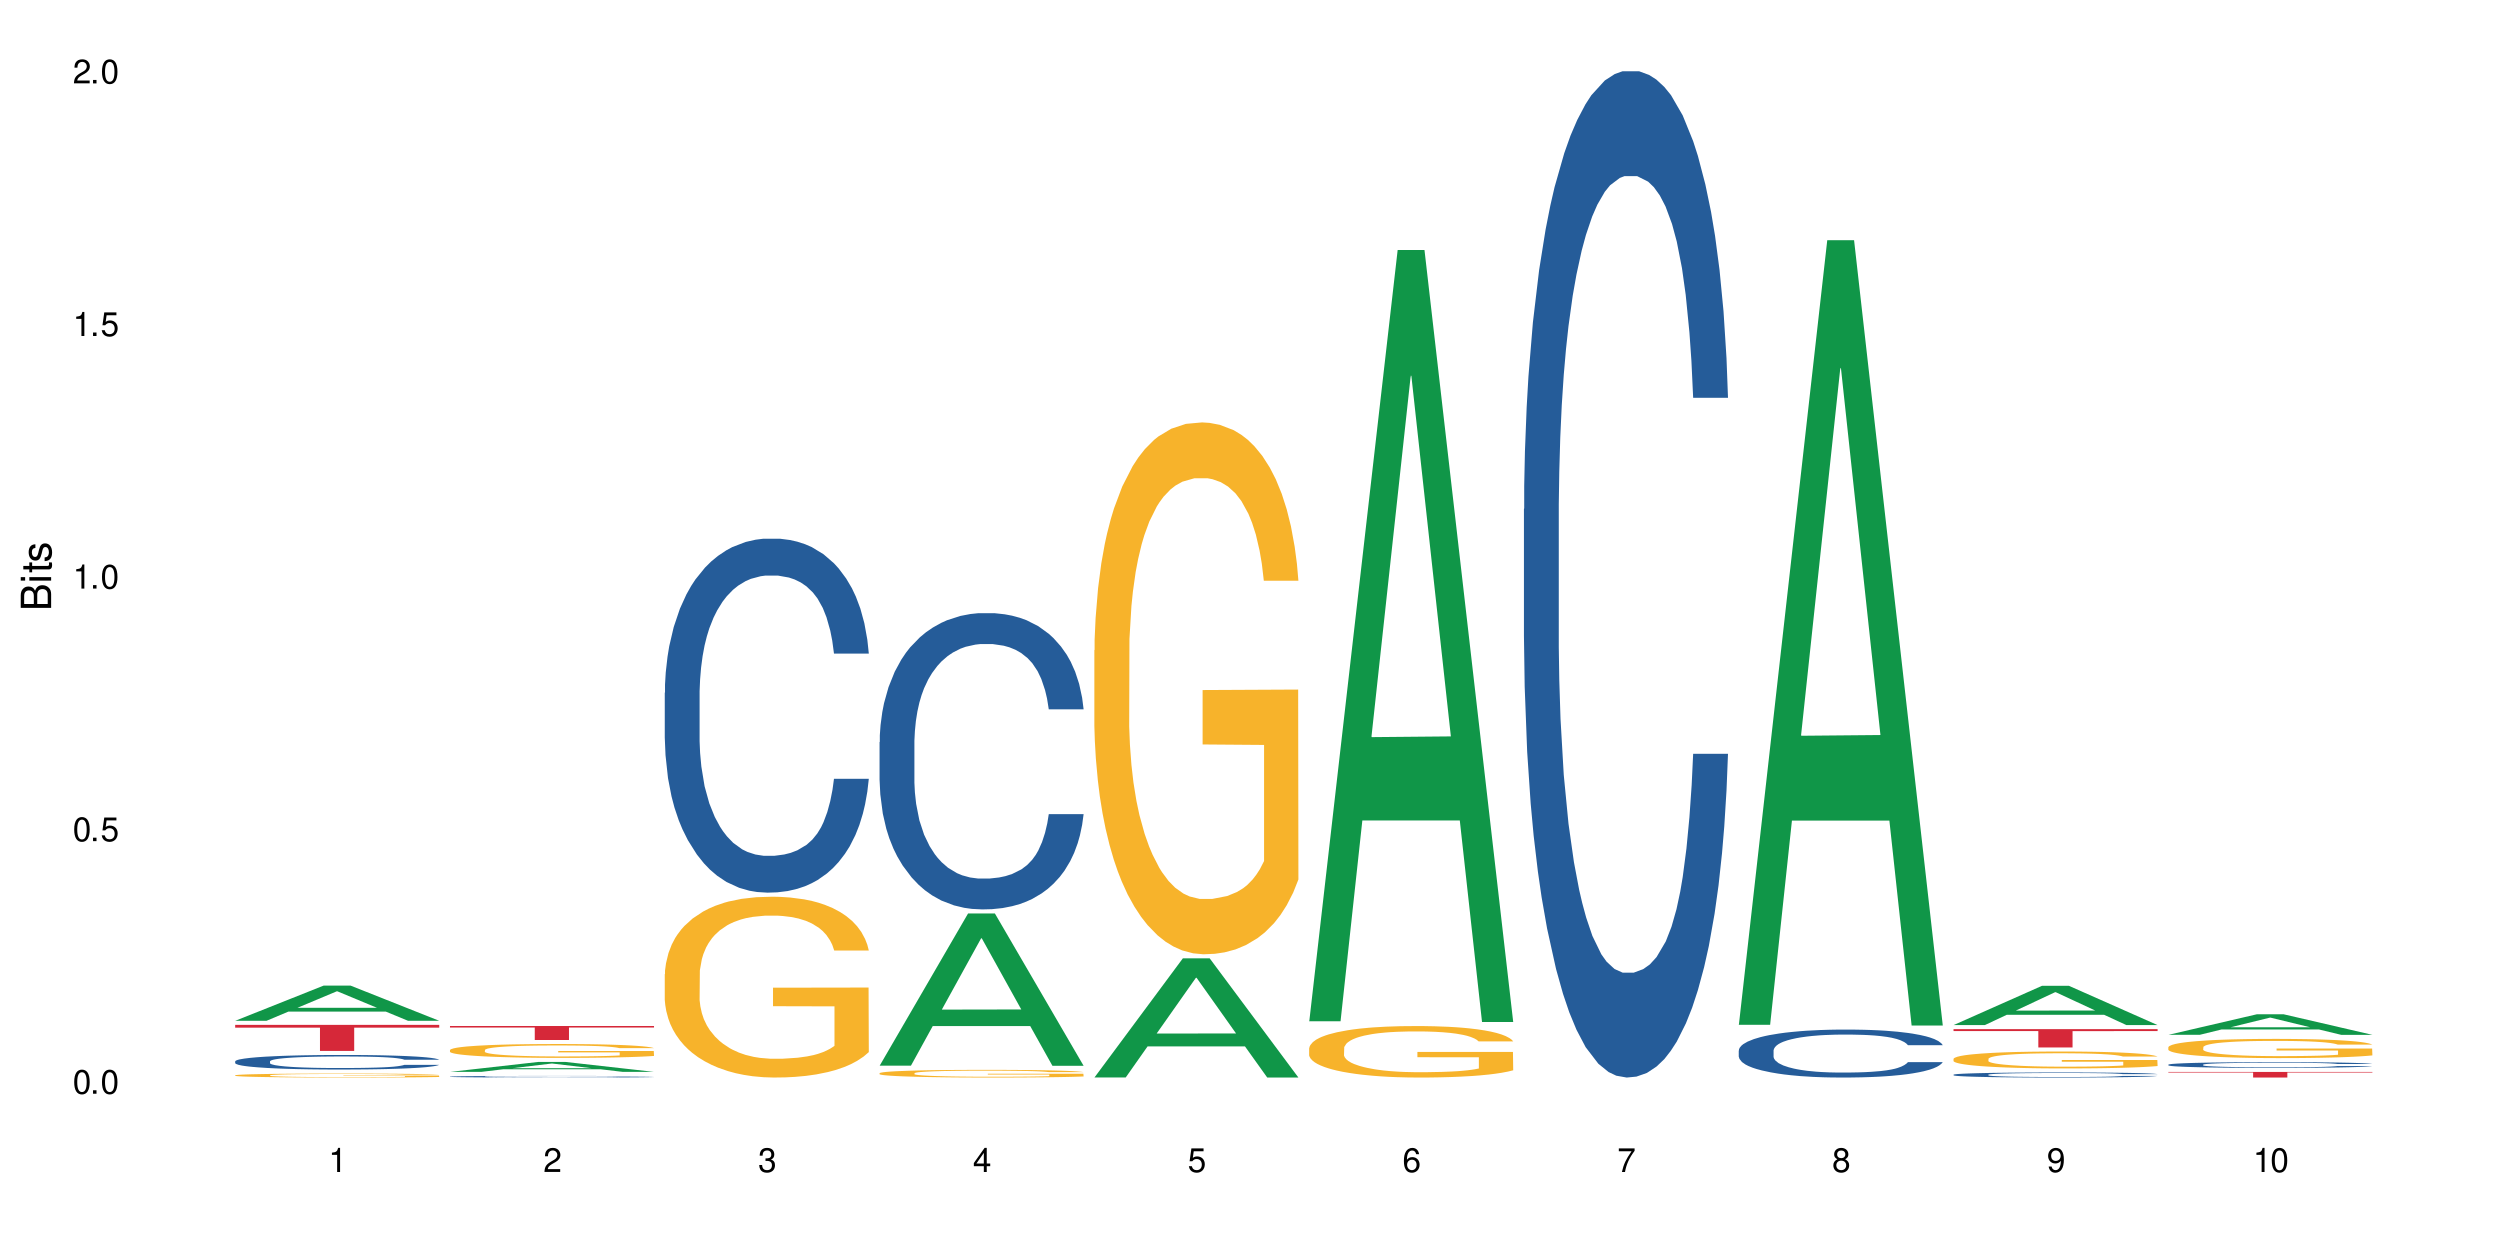 <?xml version="1.0" encoding="UTF-8"?>
<svg xmlns="http://www.w3.org/2000/svg" xmlns:xlink="http://www.w3.org/1999/xlink" width="720" height="360" viewBox="0 0 720 360">
<defs>
<g>
<g id="glyph-0-0">
</g>
<g id="glyph-0-1">
<path d="M 2.641 -6.938 C 2 -6.938 1.422 -6.656 1.078 -6.172 C 0.641 -5.562 0.406 -4.641 0.406 -3.359 C 0.406 -1.016 1.188 0.219 2.641 0.219 C 4.078 0.219 4.859 -1.016 4.859 -3.297 C 4.859 -4.641 4.656 -5.547 4.203 -6.172 C 3.844 -6.656 3.281 -6.938 2.641 -6.938 Z M 2.641 -6.188 C 3.547 -6.188 4 -5.25 4 -3.375 C 4 -1.406 3.562 -0.484 2.625 -0.484 C 1.734 -0.484 1.281 -1.438 1.281 -3.344 C 1.281 -5.25 1.734 -6.188 2.641 -6.188 Z M 2.641 -6.188 "/>
</g>
<g id="glyph-0-2">
<path d="M 1.828 -1 L 0.828 -1 L 0.828 0 L 1.828 0 Z M 1.828 -1 "/>
</g>
<g id="glyph-0-3">
<path d="M 4.562 -6.797 L 1.062 -6.797 L 0.547 -3.094 L 1.328 -3.094 C 1.719 -3.562 2.047 -3.734 2.578 -3.734 C 3.484 -3.734 4.062 -3.109 4.062 -2.094 C 4.062 -1.125 3.484 -0.531 2.578 -0.531 C 1.828 -0.531 1.375 -0.906 1.188 -1.672 L 0.328 -1.672 C 0.453 -1.109 0.547 -0.844 0.75 -0.594 C 1.125 -0.078 1.828 0.219 2.594 0.219 C 3.969 0.219 4.922 -0.781 4.922 -2.219 C 4.922 -3.562 4.031 -4.484 2.719 -4.484 C 2.25 -4.484 1.859 -4.359 1.469 -4.062 L 1.734 -5.969 L 4.562 -5.969 Z M 4.562 -6.797 "/>
</g>
<g id="glyph-0-4">
<path d="M 2.484 -4.938 L 2.484 0 L 3.328 0 L 3.328 -6.938 L 2.766 -6.938 C 2.469 -5.875 2.281 -5.734 0.984 -5.562 L 0.984 -4.938 Z M 2.484 -4.938 "/>
</g>
<g id="glyph-0-5">
<path d="M 4.859 -0.828 L 1.281 -0.828 C 1.359 -1.406 1.672 -1.781 2.5 -2.281 L 3.469 -2.828 C 4.406 -3.344 4.906 -4.062 4.906 -4.906 C 4.906 -5.484 4.672 -6.031 4.266 -6.406 C 3.859 -6.766 3.375 -6.938 2.719 -6.938 C 1.859 -6.938 1.219 -6.625 0.844 -6.031 C 0.609 -5.672 0.5 -5.234 0.484 -4.531 L 1.328 -4.531 C 1.359 -5.016 1.406 -5.281 1.531 -5.516 C 1.75 -5.938 2.188 -6.203 2.703 -6.203 C 3.469 -6.203 4.031 -5.641 4.031 -4.891 C 4.031 -4.344 3.719 -3.859 3.125 -3.516 L 2.234 -3 C 0.812 -2.172 0.406 -1.531 0.328 -0.016 L 4.859 -0.016 Z M 4.859 -0.828 "/>
</g>
<g id="glyph-0-6">
<path d="M 2.125 -3.188 L 2.578 -3.188 C 3.5 -3.188 3.984 -2.766 3.984 -1.922 C 3.984 -1.062 3.469 -0.531 2.594 -0.531 C 1.656 -0.531 1.203 -1 1.156 -2.016 L 0.312 -2.016 C 0.344 -1.453 0.438 -1.094 0.609 -0.781 C 0.953 -0.109 1.625 0.219 2.547 0.219 C 3.953 0.219 4.859 -0.625 4.859 -1.938 C 4.859 -2.828 4.516 -3.297 3.703 -3.594 C 4.344 -3.844 4.656 -4.328 4.656 -5.031 C 4.656 -6.219 3.875 -6.938 2.578 -6.938 C 1.203 -6.938 0.484 -6.172 0.453 -4.703 L 1.297 -4.703 C 1.312 -5.125 1.344 -5.359 1.453 -5.578 C 1.641 -5.969 2.062 -6.203 2.594 -6.203 C 3.344 -6.203 3.797 -5.75 3.797 -5 C 3.797 -4.516 3.609 -4.219 3.25 -4.047 C 3.016 -3.953 2.703 -3.922 2.125 -3.906 Z M 2.125 -3.188 "/>
</g>
<g id="glyph-0-7">
<path d="M 3.141 -1.672 L 3.141 0 L 3.984 0 L 3.984 -1.672 L 4.984 -1.672 L 4.984 -2.438 L 3.984 -2.438 L 3.984 -6.938 L 3.359 -6.938 L 0.266 -2.578 L 0.266 -1.672 Z M 3.141 -2.438 L 1 -2.438 L 3.141 -5.5 Z M 3.141 -2.438 "/>
</g>
<g id="glyph-0-8">
<path d="M 4.781 -5.125 C 4.609 -6.266 3.891 -6.938 2.844 -6.938 C 2.094 -6.938 1.422 -6.578 1.031 -5.953 C 0.594 -5.266 0.406 -4.422 0.406 -3.172 C 0.406 -2 0.578 -1.25 0.984 -0.641 C 1.359 -0.078 1.953 0.219 2.703 0.219 C 3.984 0.219 4.922 -0.75 4.922 -2.094 C 4.922 -3.375 4.062 -4.281 2.844 -4.281 C 2.172 -4.281 1.641 -4.031 1.281 -3.516 C 1.281 -5.234 1.828 -6.188 2.797 -6.188 C 3.391 -6.188 3.797 -5.797 3.938 -5.125 Z M 2.734 -3.531 C 3.547 -3.531 4.062 -2.953 4.062 -2.031 C 4.062 -1.156 3.484 -0.531 2.703 -0.531 C 1.922 -0.531 1.328 -1.188 1.328 -2.078 C 1.328 -2.938 1.906 -3.531 2.734 -3.531 Z M 2.734 -3.531 "/>
</g>
<g id="glyph-0-9">
<path d="M 4.984 -6.797 L 0.438 -6.797 L 0.438 -5.969 L 4.109 -5.969 C 2.5 -3.656 1.828 -2.234 1.328 0 L 2.219 0 C 2.594 -2.172 3.453 -4.047 4.984 -6.094 Z M 4.984 -6.797 "/>
</g>
<g id="glyph-0-10">
<path d="M 3.75 -3.656 C 4.469 -4.094 4.688 -4.438 4.688 -5.078 C 4.688 -6.172 3.844 -6.938 2.641 -6.938 C 1.438 -6.938 0.594 -6.172 0.594 -5.094 C 0.594 -4.438 0.812 -4.094 1.516 -3.656 C 0.734 -3.266 0.359 -2.703 0.359 -1.922 C 0.359 -0.656 1.281 0.219 2.641 0.219 C 3.984 0.219 4.922 -0.656 4.922 -1.922 C 4.922 -2.703 4.531 -3.266 3.75 -3.656 Z M 2.641 -6.188 C 3.359 -6.188 3.812 -5.75 3.812 -5.062 C 3.812 -4.406 3.344 -3.984 2.641 -3.984 C 1.922 -3.984 1.453 -4.406 1.453 -5.078 C 1.453 -5.75 1.922 -6.188 2.641 -6.188 Z M 2.641 -3.266 C 3.484 -3.266 4.062 -2.719 4.062 -1.906 C 4.062 -1.078 3.484 -0.531 2.625 -0.531 C 1.797 -0.531 1.219 -1.094 1.219 -1.906 C 1.219 -2.719 1.781 -3.266 2.641 -3.266 Z M 2.641 -3.266 "/>
</g>
<g id="glyph-0-11">
<path d="M 0.516 -1.578 C 0.672 -0.453 1.406 0.219 2.438 0.219 C 3.188 0.219 3.859 -0.141 4.266 -0.766 C 4.688 -1.453 4.891 -2.297 4.891 -3.547 C 4.891 -4.719 4.703 -5.453 4.312 -6.078 C 3.938 -6.641 3.344 -6.938 2.594 -6.938 C 1.297 -6.938 0.359 -5.969 0.359 -4.625 C 0.359 -3.344 1.234 -2.453 2.453 -2.453 C 3.094 -2.453 3.578 -2.672 4.016 -3.203 C 4 -1.484 3.469 -0.531 2.5 -0.531 C 1.906 -0.531 1.484 -0.906 1.359 -1.578 Z M 2.578 -6.203 C 3.375 -6.203 3.969 -5.531 3.969 -4.641 C 3.969 -3.797 3.391 -3.188 2.547 -3.188 C 1.734 -3.188 1.234 -3.766 1.234 -4.688 C 1.234 -5.562 1.797 -6.203 2.578 -6.203 Z M 2.578 -6.203 "/>
</g>
<g id="glyph-1-0">
</g>
<g id="glyph-1-1">
<path d="M 0 -0.953 L 0 -4.891 C 0 -5.719 -0.234 -6.344 -0.734 -6.797 C -1.188 -7.234 -1.812 -7.469 -2.5 -7.469 C -3.547 -7.469 -4.188 -7 -4.625 -5.875 C -4.984 -6.688 -5.625 -7.094 -6.531 -7.094 C -7.172 -7.094 -7.734 -6.859 -8.141 -6.391 C -8.562 -5.922 -8.75 -5.344 -8.75 -4.5 L -8.75 -0.953 Z M -4.984 -2.062 L -7.766 -2.062 L -7.766 -4.219 C -7.766 -4.844 -7.688 -5.203 -7.453 -5.5 C -7.219 -5.812 -6.859 -5.969 -6.375 -5.969 C -5.891 -5.969 -5.531 -5.812 -5.297 -5.5 C -5.062 -5.203 -4.984 -4.844 -4.984 -4.219 Z M -0.984 -2.062 L -4 -2.062 L -4 -4.781 C -4 -5.766 -3.438 -6.359 -2.484 -6.359 C -1.547 -6.359 -0.984 -5.766 -0.984 -4.781 Z M -0.984 -2.062 "/>
</g>
<g id="glyph-1-2">
<path d="M -6.281 -1.797 L -6.281 -0.797 L 0 -0.797 L 0 -1.797 Z M -8.75 -1.797 L -8.75 -0.797 L -7.484 -0.797 L -7.484 -1.797 Z M -8.75 -1.797 "/>
</g>
<g id="glyph-1-3">
<path d="M -6.281 -3.047 L -6.281 -2.016 L -8.016 -2.016 L -8.016 -1.016 L -6.281 -1.016 L -6.281 -0.172 L -5.469 -0.172 L -5.469 -1.016 L -0.719 -1.016 C -0.078 -1.016 0.281 -1.453 0.281 -2.234 C 0.281 -2.5 0.25 -2.719 0.188 -3.047 L -0.641 -3.047 C -0.609 -2.906 -0.594 -2.766 -0.594 -2.562 C -0.594 -2.141 -0.719 -2.016 -1.156 -2.016 L -5.469 -2.016 L -5.469 -3.047 Z M -6.281 -3.047 "/>
</g>
<g id="glyph-1-4">
<path d="M -4.531 -5.25 C -5.766 -5.25 -6.469 -4.422 -6.469 -2.969 C -6.469 -1.516 -5.719 -0.562 -4.547 -0.562 C -3.562 -0.562 -3.094 -1.062 -2.734 -2.562 L -2.516 -3.484 C -2.344 -4.188 -2.094 -4.469 -1.641 -4.469 C -1.047 -4.469 -0.641 -3.875 -0.641 -3 C -0.641 -2.453 -0.797 -2 -1.062 -1.75 C -1.25 -1.594 -1.422 -1.531 -1.875 -1.469 L -1.875 -0.406 C -0.422 -0.453 0.281 -1.266 0.281 -2.922 C 0.281 -4.5 -0.5 -5.516 -1.719 -5.516 C -2.656 -5.516 -3.172 -4.984 -3.469 -3.734 L -3.703 -2.766 C -3.891 -1.953 -4.156 -1.609 -4.594 -1.609 C -5.188 -1.609 -5.547 -2.125 -5.547 -2.938 C -5.547 -3.75 -5.203 -4.172 -4.531 -4.203 Z M -4.531 -5.25 "/>
</g>
</g>
</defs>
<rect x="-72" y="-36" width="864" height="432" fill="rgb(100%, 100%, 100%)" fill-opacity="1"/>
<path fill-rule="nonzero" fill="rgb(6.275%, 58.824%, 28.235%)" fill-opacity="1" d="M 67.73 293.984 L 67.793 293.973 L 93.223 283.848 L 100.945 283.848 L 126.5 293.992 L 117.52 293.992 L 111.117 291.344 L 83.051 291.344 L 76.773 293.984 L 67.73 293.984 L 85.75 290.25 L 108.543 290.238 L 97.176 285.504 L 97.051 285.496 L 96.926 285.523 L 85.688 290.238 L 85.75 290.25 Z M 67.73 293.984 "/>
<path fill-rule="nonzero" fill="rgb(14.51%, 36.078%, 60%)" fill-opacity="1" d="M 67.73 305.656 L 67.801 305.652 L 67.801 305.562 L 68.02 305.418 L 68.52 305.23 L 69.02 305.105 L 70.312 304.879 L 72.102 304.66 L 73.965 304.492 L 75.328 304.395 L 76.547 304.316 L 79.34 304.176 L 81.133 304.102 L 83.066 304.035 L 85.434 303.973 L 87.152 303.934 L 91.023 303.871 L 93.891 303.844 L 96.113 303.836 L 100.914 303.836 L 103.781 303.848 L 105.859 303.867 L 108.152 303.898 L 110.086 303.934 L 113.457 304.02 L 116.465 304.125 L 117.828 304.188 L 119.977 304.305 L 121.625 304.422 L 122.773 304.52 L 124.062 304.66 L 125.207 304.832 L 126.07 305.027 L 126.5 305.195 L 116.465 305.195 L 115.965 305.039 L 115.391 304.922 L 114.316 304.766 L 113.238 304.652 L 111.734 304.543 L 110.375 304.469 L 108.512 304.398 L 106.863 304.352 L 105.141 304.316 L 103.492 304.293 L 100.34 304.27 L 96.684 304.27 L 95.324 304.277 L 92.527 304.309 L 91.023 304.336 L 88.871 304.391 L 87.367 304.438 L 85.578 304.516 L 84.359 304.582 L 82.852 304.68 L 81.777 304.77 L 80.559 304.895 L 79.844 304.992 L 79.199 305.098 L 78.625 305.223 L 78.195 305.359 L 77.906 305.5 L 77.766 305.637 L 77.766 306.23 L 77.906 306.371 L 78.266 306.531 L 79.199 306.766 L 80.559 306.969 L 82.137 307.129 L 83.641 307.242 L 84.5 307.297 L 85.648 307.359 L 87.441 307.434 L 90.02 307.512 L 91.523 307.543 L 93.816 307.574 L 96.184 307.586 L 99.336 307.586 L 102.133 307.574 L 103.996 307.555 L 105.93 307.523 L 108.582 307.457 L 110.23 307.395 L 111.664 307.324 L 112.738 307.25 L 113.457 307.191 L 114.531 307.07 L 115.391 306.941 L 116.035 306.805 L 116.465 306.676 L 126.5 306.676 L 126.07 306.828 L 125.422 306.98 L 124.777 307.09 L 123.777 307.223 L 122.629 307.344 L 120.98 307.477 L 119.617 307.566 L 117.828 307.66 L 116.18 307.734 L 114.387 307.797 L 111.734 307.875 L 110.016 307.914 L 108.152 307.949 L 105.93 307.98 L 103.137 308.004 L 100.125 308.02 L 97.328 308.023 L 94.32 308.016 L 92.098 308 L 89.16 307.969 L 85.504 307.898 L 82.852 307.824 L 80.773 307.754 L 78.984 307.676 L 76.977 307.574 L 74.395 307.402 L 72.82 307.273 L 71.746 307.168 L 70.527 307.016 L 69.664 306.883 L 68.664 306.668 L 67.945 306.398 L 67.73 306.188 Z M 67.73 305.656 "/>
<path fill-rule="nonzero" fill="rgb(96.863%, 70.196%, 16.863%)" fill-opacity="1" d="M 67.73 309.68 L 67.801 309.676 L 67.801 309.656 L 68.09 309.609 L 68.805 309.543 L 69.738 309.492 L 70.742 309.449 L 71.387 309.426 L 72.461 309.395 L 73.395 309.375 L 75.758 309.328 L 78.77 309.281 L 80.418 309.262 L 82.281 309.246 L 84.93 309.227 L 86.148 309.219 L 89.875 309.203 L 94.105 309.191 L 98.762 309.188 L 100.914 309.191 L 103.852 309.195 L 107.863 309.207 L 110.16 309.215 L 111.949 309.227 L 113.812 309.238 L 116.105 309.262 L 118.258 309.285 L 119.977 309.312 L 121.695 309.344 L 123.129 309.375 L 124.348 309.41 L 125.422 309.457 L 126.07 309.492 L 126.5 309.527 L 116.535 309.527 L 115.965 309.492 L 115.32 309.465 L 114.242 309.43 L 113.168 309.406 L 112.094 309.387 L 110.086 309.359 L 108.367 309.34 L 106.215 309.328 L 104.137 309.316 L 101.773 309.312 L 100.34 309.309 L 96.543 309.309 L 93.102 309.316 L 91.094 309.324 L 89.66 309.332 L 87.656 309.348 L 86.438 309.359 L 85.719 309.371 L 83.57 309.402 L 82.137 309.43 L 81.348 309.449 L 80.344 309.48 L 79.629 309.512 L 78.84 309.551 L 78.41 309.582 L 77.836 309.656 L 77.766 309.844 L 77.98 309.883 L 78.41 309.926 L 78.984 309.961 L 79.844 310.004 L 80.703 310.031 L 82.207 310.074 L 83.496 310.102 L 84.5 310.117 L 86.438 310.145 L 87.227 310.156 L 89.09 310.176 L 91.023 310.188 L 93.387 310.203 L 95.18 310.207 L 98.047 310.215 L 101.703 310.215 L 106 310.207 L 108.727 310.199 L 110.59 310.191 L 111.809 310.184 L 113.312 310.172 L 114.387 310.16 L 115.391 310.148 L 116.609 310.133 L 116.609 309.883 L 98.906 309.883 L 98.906 309.766 L 126.426 309.762 L 126.5 310.172 L 124.992 310.199 L 123.129 310.227 L 121.34 310.246 L 119.477 310.266 L 116.824 310.285 L 114.672 310.297 L 111.375 310.312 L 108.367 310.32 L 105.215 310.328 L 102.418 310.332 L 96.184 310.332 L 93.031 310.324 L 90.52 310.316 L 85.934 310.293 L 83.066 310.27 L 81.203 310.254 L 79.27 310.23 L 77.336 310.203 L 75.613 310.176 L 74.469 310.152 L 73.32 310.129 L 72.102 310.098 L 70.957 310.062 L 70.098 310.031 L 69.309 309.992 L 68.734 309.957 L 68.16 309.91 L 67.875 309.875 L 67.73 309.84 Z M 67.73 309.68 "/>
<path fill-rule="nonzero" fill="rgb(83.922%, 15.686%, 22.353%)" fill-opacity="1" d="M 67.73 295.156 L 126.5 295.156 L 126.5 295.961 L 102.008 295.969 L 102.008 302.672 L 92.152 302.672 L 92.152 295.977 L 92.008 295.961 L 67.73 295.961 Z M 67.73 295.156 "/>
<path fill-rule="nonzero" fill="rgb(6.275%, 58.824%, 28.235%)" fill-opacity="1" d="M 129.594 308.699 L 129.656 308.699 L 155.082 305.832 L 162.805 305.832 L 188.359 308.703 L 179.383 308.703 L 172.977 307.953 L 144.91 307.953 L 138.633 308.699 L 129.594 308.699 L 147.613 307.645 L 170.402 307.641 L 159.039 306.301 L 158.914 306.301 L 158.789 306.309 L 147.547 307.641 L 147.613 307.645 Z M 129.594 308.699 "/>
<path fill-rule="nonzero" fill="rgb(14.51%, 36.078%, 60%)" fill-opacity="1" d="M 129.594 310.07 L 129.664 310.07 L 129.664 310.059 L 129.879 310.043 L 130.379 310.023 L 130.883 310.008 L 132.172 309.984 L 133.965 309.957 L 135.828 309.941 L 137.188 309.93 L 138.406 309.922 L 141.203 309.906 L 142.992 309.898 L 144.93 309.891 L 147.293 309.883 L 149.016 309.879 L 152.883 309.871 L 155.75 309.867 L 165.641 309.867 L 167.719 309.871 L 170.012 309.875 L 171.949 309.879 L 175.316 309.887 L 178.324 309.898 L 179.688 309.906 L 181.836 309.918 L 183.484 309.934 L 184.633 309.941 L 185.922 309.957 L 187.07 309.977 L 187.93 310 L 188.359 310.02 L 178.324 310.02 L 177.824 310 L 177.25 309.988 L 176.176 309.969 L 175.102 309.957 L 173.598 309.945 L 172.234 309.938 L 170.371 309.93 L 168.723 309.926 L 167.004 309.922 L 165.355 309.918 L 162.199 309.914 L 158.547 309.914 L 157.184 309.918 L 154.391 309.918 L 152.883 309.922 L 150.734 309.93 L 149.23 309.934 L 147.438 309.941 L 146.219 309.949 L 144.715 309.961 L 143.641 309.969 L 142.422 309.984 L 141.703 309.996 L 141.059 310.008 L 140.484 310.02 L 140.055 310.035 L 139.77 310.051 L 139.625 310.066 L 139.625 310.133 L 139.77 310.148 L 140.129 310.168 L 141.059 310.191 L 142.422 310.215 L 143.996 310.234 L 145.504 310.246 L 146.363 310.25 L 147.508 310.258 L 149.301 310.266 L 151.879 310.277 L 153.387 310.277 L 155.68 310.281 L 158.043 310.285 L 161.199 310.285 L 163.992 310.281 L 165.855 310.281 L 167.789 310.277 L 170.441 310.27 L 172.09 310.262 L 173.523 310.254 L 174.598 310.246 L 175.316 310.238 L 176.391 310.227 L 177.25 310.211 L 177.895 310.195 L 178.324 310.184 L 188.359 310.184 L 187.93 310.199 L 186.641 310.23 L 185.637 310.242 L 184.488 310.258 L 182.84 310.273 L 181.48 310.281 L 179.688 310.293 L 178.039 310.301 L 176.246 310.309 L 173.598 310.316 L 171.875 310.32 L 170.012 310.324 L 167.789 310.328 L 164.996 310.332 L 156.18 310.332 L 153.957 310.328 L 151.02 310.324 L 147.367 310.32 L 144.715 310.309 L 142.637 310.301 L 140.844 310.293 L 138.836 310.281 L 136.258 310.262 L 134.68 310.25 L 133.605 310.238 L 132.387 310.219 L 131.527 310.207 L 130.523 310.184 L 129.809 310.152 L 129.594 310.129 Z M 129.594 310.07 "/>
<path fill-rule="nonzero" fill="rgb(96.863%, 70.196%, 16.863%)" fill-opacity="1" d="M 129.594 302.387 L 129.664 302.383 L 129.664 302.312 L 129.949 302.148 L 130.668 301.922 L 131.598 301.734 L 132.602 301.59 L 133.246 301.512 L 134.32 301.402 L 135.254 301.324 L 137.617 301.16 L 140.629 301.004 L 142.277 300.941 L 144.141 300.879 L 146.793 300.809 L 148.012 300.785 L 151.738 300.727 L 155.965 300.688 L 160.625 300.676 L 162.773 300.68 L 165.711 300.695 L 169.727 300.734 L 172.02 300.773 L 173.812 300.809 L 175.676 300.855 L 177.969 300.93 L 180.117 301.016 L 181.836 301.105 L 183.559 301.215 L 184.992 301.332 L 186.211 301.457 L 187.285 301.609 L 187.93 301.738 L 188.359 301.867 L 178.398 301.867 L 177.824 301.738 L 177.18 301.641 L 176.105 301.52 L 175.031 301.434 L 173.953 301.363 L 171.949 301.27 L 170.227 301.211 L 168.078 301.16 L 166 301.125 L 163.633 301.105 L 162.199 301.098 L 158.402 301.098 L 154.961 301.121 L 152.957 301.152 L 151.523 301.18 L 149.516 301.234 L 148.297 301.277 L 147.582 301.309 L 145.43 301.422 L 143.996 301.523 L 143.207 301.594 L 142.207 301.703 L 141.488 301.801 L 140.699 301.945 L 140.27 302.055 L 139.695 302.305 L 139.625 302.961 L 139.84 303.098 L 140.27 303.246 L 140.844 303.379 L 141.703 303.516 L 142.562 303.625 L 144.07 303.766 L 145.359 303.859 L 146.363 303.922 L 148.297 304.02 L 149.086 304.055 L 150.949 304.117 L 152.883 304.168 L 155.25 304.215 L 157.039 304.234 L 159.906 304.254 L 163.562 304.254 L 167.863 304.23 L 170.586 304.203 L 172.449 304.172 L 173.668 304.148 L 175.172 304.109 L 176.246 304.07 L 177.25 304.031 L 178.469 303.969 L 178.469 303.098 L 160.766 303.094 L 160.766 302.688 L 188.289 302.684 L 188.359 304.109 L 186.855 304.207 L 184.992 304.301 L 183.199 304.375 L 181.336 304.438 L 178.684 304.504 L 176.535 304.551 L 173.238 304.602 L 170.227 304.633 L 167.074 304.656 L 164.277 304.664 L 160.984 304.668 L 158.043 304.66 L 154.891 304.641 L 152.383 304.609 L 150.09 304.574 L 147.797 304.527 L 144.93 304.449 L 143.066 304.387 L 141.129 304.312 L 139.195 304.223 L 137.477 304.121 L 136.328 304.047 L 135.184 303.957 L 133.965 303.848 L 132.816 303.727 L 131.957 303.613 L 131.168 303.484 L 130.594 303.363 L 130.023 303.199 L 129.734 303.07 L 129.594 302.957 Z M 129.594 302.387 "/>
<path fill-rule="nonzero" fill="rgb(83.922%, 15.686%, 22.353%)" fill-opacity="1" d="M 129.594 295.496 L 188.359 295.496 L 188.359 295.926 L 163.867 295.93 L 163.867 299.516 L 154.012 299.516 L 154.012 295.934 L 153.871 295.926 L 129.594 295.926 Z M 129.594 295.496 "/>
<path fill-rule="nonzero" fill="rgb(14.51%, 36.078%, 60%)" fill-opacity="1" d="M 191.453 199.504 L 191.523 199.41 L 191.523 197.176 L 191.738 193.633 L 192.242 189.16 L 192.742 186.086 L 194.031 180.59 L 195.824 175.277 L 197.688 171.18 L 199.051 168.758 L 200.27 166.891 L 203.062 163.445 L 204.855 161.676 L 206.789 160.09 L 209.156 158.508 L 210.875 157.574 L 214.746 156.086 L 217.613 155.434 L 219.832 155.152 L 224.637 155.152 L 227.5 155.523 L 229.582 155.992 L 231.875 156.734 L 233.809 157.574 L 237.176 159.625 L 240.188 162.234 L 241.547 163.723 L 243.699 166.613 L 245.348 169.41 L 246.492 171.832 L 247.785 175.277 L 248.93 179.473 L 249.789 184.223 L 250.219 188.23 L 240.188 188.23 L 239.684 184.504 L 239.113 181.613 L 238.035 177.793 L 236.961 175.094 L 235.457 172.391 L 234.094 170.621 L 232.23 168.848 L 230.582 167.73 L 228.863 166.891 L 227.215 166.332 L 224.062 165.773 L 220.406 165.773 L 219.043 165.961 L 216.25 166.707 L 214.746 167.359 L 212.594 168.664 L 211.09 169.875 L 209.297 171.738 L 208.078 173.32 L 206.574 175.746 L 205.5 177.887 L 204.281 180.961 L 203.566 183.293 L 202.918 185.898 L 202.348 188.977 L 201.918 192.234 L 201.629 195.684 L 201.484 199.039 L 201.484 213.48 L 201.629 216.836 L 201.988 220.75 L 202.918 226.434 L 204.281 231.371 L 205.859 235.285 L 207.363 238.078 L 208.223 239.383 L 209.371 240.875 L 211.16 242.738 L 213.742 244.602 L 215.246 245.348 L 217.539 246.094 L 219.906 246.465 L 223.059 246.465 L 225.852 246.094 L 227.715 245.625 L 229.652 244.879 L 232.305 243.297 L 233.953 241.805 L 235.387 240.035 L 236.461 238.266 L 237.176 236.773 L 238.254 233.887 L 239.113 230.719 L 239.758 227.457 L 240.188 224.289 L 250.219 224.289 L 249.789 228.016 L 249.145 231.648 L 248.5 234.352 L 247.496 237.613 L 246.352 240.5 L 244.703 243.762 L 243.34 245.906 L 241.547 248.234 L 239.898 250.004 L 238.109 251.59 L 235.457 253.453 L 233.738 254.383 L 231.875 255.223 L 229.652 255.969 L 226.855 256.621 L 223.848 256.992 L 221.051 257.086 L 218.043 256.898 L 215.82 256.527 L 212.883 255.688 L 209.227 254.012 L 206.574 252.242 L 204.496 250.473 L 202.703 248.609 L 200.699 246.094 L 198.117 241.992 L 196.543 238.824 L 195.465 236.215 L 194.246 232.582 L 193.387 229.32 L 192.383 224.102 L 191.668 217.488 L 191.453 212.363 Z M 191.453 199.504 "/>
<path fill-rule="nonzero" fill="rgb(96.863%, 70.196%, 16.863%)" fill-opacity="1" d="M 191.453 280.559 L 191.523 280.512 L 191.523 279.559 L 191.812 277.418 L 192.527 274.469 L 193.461 272.043 L 194.461 270.141 L 195.109 269.145 L 196.184 267.715 L 197.113 266.668 L 199.48 264.527 L 202.488 262.531 L 204.137 261.676 L 206 260.867 L 208.652 259.965 L 209.871 259.629 L 213.598 258.867 L 217.828 258.395 L 222.484 258.25 L 224.637 258.297 L 227.574 258.488 L 231.586 259.012 L 233.879 259.488 L 235.672 259.965 L 237.535 260.582 L 239.828 261.531 L 241.98 262.676 L 243.699 263.816 L 245.418 265.242 L 246.852 266.766 L 248.07 268.43 L 249.145 270.426 L 249.789 272.09 L 250.219 273.758 L 240.258 273.758 L 239.684 272.09 L 239.039 270.809 L 237.965 269.238 L 236.891 268.098 L 235.816 267.191 L 233.809 265.957 L 232.09 265.195 L 229.938 264.527 L 227.859 264.102 L 225.496 263.816 L 224.062 263.719 L 220.262 263.719 L 216.824 264.055 L 214.816 264.434 L 213.383 264.812 L 211.375 265.527 L 210.156 266.098 L 209.441 266.48 L 207.293 267.953 L 205.859 269.285 L 205.07 270.188 L 204.066 271.617 L 203.348 272.898 L 202.562 274.801 L 202.133 276.23 L 201.559 279.465 L 201.484 288.023 L 201.703 289.832 L 202.133 291.781 L 202.703 293.496 L 203.566 295.301 L 204.426 296.684 L 205.93 298.535 L 207.219 299.773 L 208.223 300.582 L 210.156 301.867 L 210.945 302.293 L 212.809 303.148 L 214.746 303.816 L 217.109 304.387 L 218.902 304.672 L 221.77 304.91 L 225.422 304.91 L 229.723 304.625 L 232.445 304.246 L 234.309 303.863 L 235.527 303.531 L 237.035 303.008 L 238.109 302.531 L 239.113 302.008 L 240.332 301.199 L 240.332 289.832 L 222.629 289.785 L 222.629 284.457 L 250.148 284.41 L 250.219 303.008 L 248.715 304.293 L 246.852 305.527 L 245.059 306.48 L 243.195 307.289 L 240.547 308.191 L 238.395 308.762 L 235.098 309.43 L 232.09 309.855 L 228.934 310.141 L 226.141 310.285 L 222.844 310.332 L 219.906 310.238 L 216.75 309.953 L 214.242 309.57 L 211.949 309.098 L 209.656 308.477 L 206.789 307.48 L 204.926 306.672 L 202.992 305.672 L 201.055 304.48 L 199.336 303.199 L 198.191 302.199 L 197.043 301.059 L 195.824 299.629 L 194.68 298.012 L 193.816 296.539 L 193.031 294.875 L 192.457 293.305 L 191.883 291.164 L 191.598 289.453 L 191.453 287.977 Z M 191.453 280.559 "/>
<path fill-rule="nonzero" fill="rgb(6.275%, 58.824%, 28.235%)" fill-opacity="1" d="M 253.312 306.914 L 253.375 306.871 L 278.805 263.078 L 286.527 263.078 L 312.082 306.953 L 303.102 306.953 L 296.699 295.5 L 268.633 295.5 L 262.355 306.914 L 253.312 306.914 L 271.332 290.766 L 294.125 290.723 L 282.762 270.25 L 282.633 270.207 L 282.508 270.332 L 271.27 290.723 L 271.332 290.766 Z M 253.312 306.914 "/>
<path fill-rule="nonzero" fill="rgb(14.51%, 36.078%, 60%)" fill-opacity="1" d="M 253.312 213.723 L 253.387 213.645 L 253.387 211.773 L 253.602 208.812 L 254.102 205.07 L 254.605 202.496 L 255.895 197.895 L 257.684 193.449 L 259.547 190.02 L 260.91 187.992 L 262.129 186.43 L 264.922 183.547 L 266.715 182.062 L 268.652 180.738 L 271.016 179.414 L 272.734 178.633 L 276.605 177.387 L 279.473 176.84 L 281.695 176.605 L 286.496 176.605 L 289.363 176.918 L 291.441 177.309 L 293.734 177.93 L 295.668 178.633 L 299.039 180.348 L 302.047 182.531 L 303.41 183.781 L 305.559 186.199 L 307.207 188.535 L 308.355 190.562 L 309.645 193.449 L 310.793 196.957 L 311.652 200.938 L 312.082 204.289 L 302.047 204.289 L 301.547 201.168 L 300.973 198.754 L 299.898 195.555 L 298.824 193.293 L 297.316 191.031 L 295.957 189.551 L 294.094 188.07 L 292.445 187.133 L 290.723 186.43 L 289.074 185.965 L 285.922 185.496 L 282.266 185.496 L 280.906 185.652 L 278.109 186.273 L 276.605 186.82 L 274.457 187.914 L 272.949 188.926 L 271.16 190.484 L 269.941 191.812 L 268.434 193.84 L 267.359 195.633 L 266.141 198.207 L 265.426 200.156 L 264.781 202.34 L 264.207 204.914 L 263.777 207.641 L 263.492 210.527 L 263.348 213.336 L 263.348 225.422 L 263.492 228.23 L 263.848 231.504 L 264.781 236.262 L 266.141 240.395 L 267.719 243.668 L 269.223 246.008 L 270.082 247.102 L 271.23 248.348 L 273.023 249.906 L 275.602 251.465 L 277.105 252.09 L 279.402 252.715 L 281.766 253.027 L 284.918 253.027 L 287.715 252.715 L 289.578 252.324 L 291.512 251.699 L 294.164 250.375 L 295.812 249.129 L 297.246 247.645 L 298.32 246.164 L 299.039 244.918 L 300.113 242.5 L 300.973 239.848 L 301.617 237.117 L 302.047 234.469 L 312.082 234.469 L 311.652 237.586 L 311.008 240.629 L 310.363 242.891 L 309.359 245.617 L 308.211 248.035 L 306.562 250.766 L 305.203 252.559 L 303.41 254.508 L 301.762 255.988 L 299.969 257.316 L 297.316 258.875 L 295.598 259.656 L 293.734 260.355 L 291.512 260.98 L 288.719 261.527 L 285.707 261.84 L 282.914 261.914 L 279.902 261.762 L 277.68 261.449 L 274.742 260.746 L 271.086 259.344 L 268.434 257.859 L 266.355 256.379 L 264.566 254.82 L 262.559 252.715 L 259.98 249.285 L 258.402 246.633 L 257.328 244.449 L 256.109 241.406 L 255.25 238.68 L 254.246 234.312 L 253.527 228.773 L 253.312 224.484 Z M 253.312 213.723 "/>
<path fill-rule="nonzero" fill="rgb(96.863%, 70.196%, 16.863%)" fill-opacity="1" d="M 253.312 309.066 L 253.387 309.066 L 253.387 309.023 L 253.672 308.934 L 254.387 308.809 L 255.32 308.703 L 256.324 308.625 L 256.969 308.582 L 258.043 308.52 L 258.977 308.477 L 261.34 308.387 L 264.352 308.301 L 266 308.266 L 267.863 308.23 L 270.516 308.191 L 271.73 308.176 L 275.461 308.145 L 279.688 308.125 L 284.348 308.117 L 286.496 308.121 L 289.434 308.129 L 293.449 308.152 L 295.742 308.172 L 297.531 308.191 L 299.395 308.219 L 301.691 308.258 L 303.84 308.305 L 305.559 308.355 L 307.281 308.414 L 308.715 308.48 L 309.93 308.551 L 311.008 308.637 L 311.652 308.707 L 312.082 308.777 L 302.121 308.777 L 301.547 308.707 L 300.902 308.652 L 299.824 308.586 L 298.75 308.535 L 297.676 308.5 L 295.668 308.445 L 293.949 308.414 L 291.801 308.387 L 289.723 308.367 L 287.355 308.355 L 285.922 308.352 L 282.125 308.352 L 278.684 308.363 L 276.676 308.383 L 275.242 308.398 L 273.238 308.43 L 272.02 308.453 L 271.301 308.469 L 269.152 308.531 L 267.719 308.586 L 266.93 308.625 L 265.926 308.688 L 265.211 308.742 L 264.422 308.82 L 263.992 308.883 L 263.418 309.02 L 263.348 309.383 L 263.562 309.461 L 263.992 309.543 L 264.566 309.617 L 265.426 309.695 L 266.285 309.754 L 267.789 309.832 L 269.082 309.883 L 270.082 309.918 L 272.02 309.973 L 272.809 309.992 L 274.672 310.027 L 276.605 310.055 L 278.973 310.078 L 280.762 310.094 L 283.629 310.102 L 287.285 310.102 L 291.586 310.09 L 294.309 310.074 L 296.172 310.059 L 297.391 310.043 L 298.895 310.02 L 299.969 310 L 300.973 309.98 L 302.191 309.945 L 302.191 309.461 L 284.488 309.457 L 284.488 309.234 L 312.008 309.23 L 312.082 310.02 L 310.578 310.074 L 308.715 310.129 L 306.922 310.168 L 305.059 310.203 L 302.406 310.242 L 300.258 310.266 L 296.961 310.293 L 293.949 310.312 L 290.797 310.324 L 288 310.332 L 284.703 310.332 L 281.766 310.328 L 278.613 310.316 L 276.105 310.301 L 273.812 310.281 L 271.516 310.254 L 268.652 310.211 L 266.789 310.176 L 264.852 310.133 L 262.918 310.082 L 261.195 310.027 L 260.051 309.988 L 258.902 309.938 L 257.684 309.879 L 256.539 309.809 L 255.68 309.746 L 254.891 309.676 L 254.316 309.609 L 253.742 309.52 L 253.457 309.445 L 253.312 309.383 Z M 253.312 309.066 "/>
<path fill-rule="nonzero" fill="rgb(6.275%, 58.824%, 28.235%)" fill-opacity="1" d="M 315.176 310.301 L 315.238 310.27 L 340.664 276 L 348.387 276 L 373.941 310.332 L 364.965 310.332 L 358.559 301.371 L 330.496 301.371 L 324.215 310.301 L 315.176 310.301 L 333.195 297.664 L 355.984 297.633 L 344.621 281.609 L 344.496 281.578 L 344.371 281.672 L 333.133 297.633 L 333.195 297.664 Z M 315.176 310.301 "/>
<path fill-rule="nonzero" fill="rgb(96.863%, 70.196%, 16.863%)" fill-opacity="1" d="M 315.176 187.262 L 315.246 187.125 L 315.246 184.324 L 315.531 178.031 L 316.25 169.355 L 317.18 162.223 L 318.184 156.629 L 318.828 153.688 L 319.906 149.492 L 320.836 146.414 L 323.203 140.121 L 326.211 134.246 L 327.859 131.727 L 329.723 129.348 L 332.375 126.691 L 333.594 125.711 L 337.32 123.473 L 341.547 122.074 L 346.207 121.652 L 348.355 121.793 L 351.297 122.352 L 355.309 123.891 L 357.602 125.293 L 359.395 126.691 L 361.258 128.508 L 363.551 131.305 L 365.699 134.664 L 367.422 138.02 L 369.141 142.219 L 370.574 146.695 L 371.793 151.59 L 372.867 157.465 L 373.512 162.363 L 373.941 167.258 L 363.98 167.258 L 363.406 162.363 L 362.762 158.586 L 361.688 153.969 L 360.613 150.613 L 359.535 147.953 L 357.531 144.316 L 355.809 142.078 L 353.66 140.121 L 351.582 138.859 L 349.215 138.02 L 347.785 137.742 L 343.984 137.742 L 340.547 138.723 L 338.539 139.84 L 337.105 140.961 L 335.098 143.059 L 333.879 144.734 L 333.164 145.855 L 331.012 150.191 L 329.578 154.109 L 328.793 156.766 L 327.789 160.965 L 327.07 164.742 L 326.281 170.336 L 325.852 174.531 L 325.281 184.047 L 325.207 209.227 L 325.422 214.543 L 325.852 220.277 L 326.426 225.312 L 327.285 230.629 L 328.145 234.688 L 329.652 240.145 L 330.941 243.781 L 331.945 246.156 L 333.879 249.934 L 334.668 251.195 L 336.531 253.711 L 338.465 255.672 L 340.832 257.348 L 342.625 258.188 L 345.488 258.887 L 349.145 258.887 L 353.445 258.051 L 356.168 256.93 L 358.031 255.812 L 359.25 254.832 L 360.754 253.293 L 361.832 251.895 L 362.832 250.355 L 364.051 247.977 L 364.051 214.543 L 346.352 214.402 L 346.352 198.734 L 373.871 198.594 L 373.941 253.293 L 372.438 257.07 L 370.574 260.707 L 368.781 263.504 L 366.918 265.883 L 364.266 268.539 L 362.117 270.219 L 358.82 272.18 L 355.809 273.438 L 352.656 274.277 L 349.863 274.695 L 346.566 274.836 L 343.625 274.555 L 340.473 273.719 L 337.965 272.598 L 335.672 271.199 L 333.379 269.379 L 330.512 266.441 L 328.648 264.062 L 326.715 261.125 L 324.777 257.629 L 323.059 253.852 L 321.91 250.914 L 320.766 247.559 L 319.547 243.359 L 318.398 238.605 L 317.539 234.266 L 316.75 229.371 L 316.18 224.754 L 315.605 218.461 L 315.316 213.422 L 315.176 209.086 Z M 315.176 187.262 "/>
<path fill-rule="nonzero" fill="rgb(6.275%, 58.824%, 28.235%)" fill-opacity="1" d="M 377.035 294.129 L 377.098 293.922 L 402.527 71.996 L 410.25 71.996 L 435.805 294.34 L 426.824 294.34 L 420.422 236.301 L 392.355 236.301 L 386.078 294.129 L 377.035 294.129 L 395.055 212.293 L 417.848 212.082 L 406.48 108.324 L 406.355 108.113 L 406.23 108.738 L 394.992 212.082 L 395.055 212.293 Z M 377.035 294.129 "/>
<path fill-rule="nonzero" fill="rgb(96.863%, 70.196%, 16.863%)" fill-opacity="1" d="M 377.035 301.855 L 377.105 301.84 L 377.105 301.57 L 377.395 300.961 L 378.109 300.121 L 379.043 299.43 L 380.047 298.891 L 380.691 298.605 L 381.766 298.199 L 382.695 297.898 L 385.062 297.289 L 388.07 296.723 L 389.719 296.477 L 391.582 296.246 L 394.234 295.992 L 395.453 295.895 L 399.18 295.68 L 403.41 295.543 L 408.066 295.504 L 410.219 295.516 L 413.156 295.57 L 417.168 295.719 L 419.461 295.855 L 421.254 295.992 L 423.117 296.168 L 425.41 296.438 L 427.562 296.762 L 429.281 297.086 L 431 297.492 L 432.434 297.926 L 433.652 298.402 L 434.727 298.969 L 435.375 299.445 L 435.805 299.918 L 425.84 299.918 L 425.27 299.445 L 424.621 299.078 L 423.547 298.633 L 422.473 298.305 L 421.398 298.051 L 419.391 297.695 L 417.672 297.48 L 415.52 297.289 L 413.441 297.168 L 411.078 297.086 L 409.645 297.059 L 405.848 297.059 L 402.406 297.156 L 400.398 297.262 L 398.965 297.371 L 396.961 297.574 L 395.742 297.738 L 395.023 297.848 L 392.875 298.266 L 391.441 298.645 L 390.652 298.902 L 389.648 299.309 L 388.934 299.676 L 388.145 300.215 L 387.715 300.621 L 387.141 301.543 L 387.07 303.98 L 387.285 304.496 L 387.715 305.051 L 388.289 305.539 L 389.148 306.055 L 390.008 306.445 L 391.512 306.973 L 392.801 307.324 L 393.805 307.555 L 395.742 307.922 L 396.527 308.043 L 398.391 308.289 L 400.328 308.477 L 402.691 308.641 L 404.484 308.723 L 407.352 308.789 L 411.008 308.789 L 415.305 308.707 L 418.031 308.598 L 419.895 308.492 L 421.109 308.395 L 422.617 308.246 L 423.691 308.113 L 424.695 307.961 L 425.914 307.73 L 425.914 304.496 L 408.211 304.48 L 408.211 302.965 L 435.73 302.953 L 435.805 308.246 L 434.297 308.613 L 432.434 308.965 L 430.645 309.234 L 428.781 309.465 L 426.129 309.723 L 423.977 309.887 L 420.68 310.074 L 417.672 310.195 L 414.52 310.277 L 411.723 310.32 L 408.426 310.332 L 405.488 310.305 L 402.336 310.223 L 399.824 310.117 L 397.531 309.98 L 395.238 309.805 L 392.371 309.52 L 390.508 309.289 L 388.574 309.004 L 386.641 308.668 L 384.918 308.301 L 383.773 308.016 L 382.625 307.691 L 381.406 307.285 L 380.262 306.824 L 379.398 306.406 L 378.613 305.93 L 378.039 305.484 L 377.465 304.875 L 377.18 304.387 L 377.035 303.969 Z M 377.035 301.855 "/>
<path fill-rule="nonzero" fill="rgb(14.51%, 36.078%, 60%)" fill-opacity="1" d="M 438.895 146.621 L 438.969 146.355 L 438.969 140 L 439.184 129.934 L 439.684 117.215 L 440.188 108.477 L 441.477 92.844 L 443.27 77.746 L 445.133 66.09 L 446.492 59.203 L 447.711 53.902 L 450.508 44.102 L 452.297 39.07 L 454.234 34.566 L 456.598 30.062 L 458.316 27.414 L 462.188 23.176 L 465.055 21.32 L 467.277 20.527 L 472.078 20.527 L 474.945 21.586 L 477.023 22.91 L 479.316 25.031 L 481.254 27.414 L 484.621 33.242 L 487.629 40.66 L 488.992 44.898 L 491.141 53.109 L 492.789 61.055 L 493.938 67.945 L 495.227 77.746 L 496.375 89.668 L 497.234 103.176 L 497.664 114.566 L 487.629 114.566 L 487.129 103.973 L 486.555 95.758 L 485.48 84.898 L 484.406 77.215 L 482.898 69.535 L 481.539 64.5 L 479.676 59.469 L 478.027 56.289 L 476.309 53.902 L 474.66 52.316 L 471.504 50.727 L 467.852 50.727 L 466.488 51.254 L 463.691 53.375 L 462.188 55.23 L 460.039 58.938 L 458.535 62.383 L 456.742 67.68 L 455.523 72.184 L 454.02 79.07 L 452.941 85.164 L 451.727 93.906 L 451.008 100.527 L 450.363 107.945 L 449.789 116.688 L 449.359 125.957 L 449.074 135.762 L 448.93 145.297 L 448.93 186.355 L 449.074 195.895 L 449.43 207.02 L 450.363 223.18 L 451.727 237.219 L 453.301 248.344 L 454.805 256.293 L 455.668 260 L 456.812 264.238 L 458.605 269.535 L 461.184 274.836 L 462.691 276.953 L 464.984 279.074 L 467.348 280.133 L 470.5 280.133 L 473.297 279.074 L 475.16 277.75 L 477.094 275.629 L 479.746 271.125 L 481.395 266.887 L 482.828 261.855 L 483.902 256.82 L 484.621 252.582 L 485.695 244.371 L 486.555 235.363 L 487.199 226.094 L 487.629 217.086 L 497.664 217.086 L 497.234 227.684 L 496.59 238.012 L 495.945 245.695 L 494.941 254.969 L 493.793 263.18 L 492.145 272.449 L 490.785 278.543 L 488.992 285.168 L 487.344 290.199 L 485.551 294.703 L 482.898 300 L 481.18 302.648 L 479.316 305.035 L 477.094 307.152 L 474.301 309.008 L 471.289 310.066 L 468.496 310.332 L 465.484 309.801 L 463.262 308.742 L 460.324 306.359 L 456.668 301.59 L 454.02 296.559 L 451.941 291.523 L 450.148 286.227 L 448.141 279.074 L 445.562 267.418 L 443.984 258.41 L 442.91 250.992 L 441.691 240.664 L 440.832 231.391 L 439.828 216.555 L 439.109 197.746 L 438.895 183.18 Z M 438.895 146.621 "/>
<path fill-rule="nonzero" fill="rgb(6.275%, 58.824%, 28.235%)" fill-opacity="1" d="M 500.758 295.152 L 500.82 294.941 L 526.25 69.18 L 533.973 69.18 L 559.523 295.363 L 550.547 295.363 L 544.141 236.324 L 516.078 236.324 L 509.797 295.152 L 500.758 295.152 L 518.777 211.898 L 541.566 211.688 L 530.203 106.133 L 530.078 105.922 L 529.953 106.559 L 518.715 211.688 L 518.777 211.898 Z M 500.758 295.152 "/>
<path fill-rule="nonzero" fill="rgb(14.51%, 36.078%, 60%)" fill-opacity="1" d="M 500.758 302.535 L 500.828 302.523 L 500.828 302.219 L 501.043 301.738 L 501.547 301.133 L 502.047 300.719 L 503.336 299.973 L 505.129 299.254 L 506.992 298.699 L 508.355 298.371 L 509.57 298.117 L 512.367 297.652 L 514.16 297.41 L 516.094 297.199 L 518.461 296.984 L 520.18 296.855 L 524.051 296.656 L 526.914 296.566 L 529.137 296.527 L 533.938 296.527 L 536.805 296.578 L 538.883 296.641 L 541.18 296.742 L 543.113 296.855 L 546.48 297.133 L 549.492 297.488 L 550.852 297.688 L 553.004 298.082 L 554.652 298.461 L 555.797 298.789 L 557.09 299.254 L 558.234 299.82 L 559.094 300.465 L 559.523 301.008 L 549.492 301.008 L 548.988 300.504 L 548.418 300.113 L 547.34 299.594 L 546.266 299.23 L 544.762 298.863 L 543.398 298.625 L 541.535 298.383 L 539.887 298.23 L 538.168 298.117 L 536.52 298.043 L 533.367 297.969 L 529.711 297.969 L 528.348 297.992 L 525.555 298.094 L 524.051 298.18 L 521.898 298.359 L 520.395 298.523 L 518.602 298.773 L 517.383 298.988 L 515.879 299.316 L 514.805 299.605 L 513.586 300.023 L 512.867 300.34 L 512.223 300.691 L 511.652 301.109 L 511.219 301.551 L 510.934 302.016 L 510.789 302.473 L 510.789 304.426 L 510.934 304.883 L 511.293 305.41 L 512.223 306.18 L 513.586 306.852 L 515.164 307.379 L 516.668 307.758 L 517.527 307.934 L 518.676 308.137 L 520.465 308.391 L 523.047 308.641 L 524.551 308.742 L 526.844 308.844 L 529.211 308.895 L 532.363 308.895 L 535.156 308.844 L 537.02 308.781 L 538.957 308.68 L 541.609 308.465 L 543.258 308.262 L 544.691 308.023 L 545.766 307.785 L 546.48 307.582 L 547.555 307.191 L 548.418 306.762 L 549.062 306.32 L 549.492 305.891 L 559.523 305.891 L 559.094 306.395 L 558.449 306.887 L 557.805 307.254 L 556.801 307.695 L 555.656 308.086 L 554.008 308.527 L 552.645 308.816 L 550.852 309.133 L 549.203 309.375 L 547.414 309.59 L 544.762 309.84 L 543.043 309.965 L 541.18 310.082 L 538.957 310.18 L 536.16 310.27 L 533.152 310.32 L 530.355 310.332 L 527.348 310.309 L 525.125 310.258 L 522.188 310.145 L 518.531 309.918 L 515.879 309.676 L 513.801 309.438 L 512.008 309.184 L 510.004 308.844 L 507.422 308.289 L 505.844 307.859 L 504.77 307.508 L 503.551 307.016 L 502.691 306.574 L 501.688 305.867 L 500.973 304.969 L 500.758 304.277 Z M 500.758 302.535 "/>
<path fill-rule="nonzero" fill="rgb(6.275%, 58.824%, 28.235%)" fill-opacity="1" d="M 562.617 295.215 L 562.68 295.203 L 588.109 283.906 L 595.832 283.906 L 621.387 295.227 L 612.406 295.227 L 606.004 292.27 L 577.938 292.27 L 571.66 295.215 L 562.617 295.215 L 580.637 291.047 L 603.43 291.039 L 592.066 285.754 L 591.938 285.746 L 591.812 285.777 L 580.574 291.039 L 580.637 291.047 Z M 562.617 295.215 "/>
<path fill-rule="nonzero" fill="rgb(14.51%, 36.078%, 60%)" fill-opacity="1" d="M 562.617 309.508 L 562.691 309.504 L 562.691 309.473 L 562.906 309.422 L 563.406 309.359 L 563.906 309.312 L 565.199 309.234 L 566.988 309.16 L 568.852 309.102 L 570.215 309.066 L 571.434 309.039 L 574.227 308.988 L 576.02 308.965 L 577.953 308.941 L 580.32 308.918 L 582.039 308.906 L 585.91 308.883 L 588.777 308.875 L 591 308.871 L 595.801 308.871 L 598.668 308.875 L 600.746 308.883 L 603.039 308.895 L 604.973 308.906 L 608.344 308.934 L 611.352 308.973 L 612.715 308.992 L 614.863 309.035 L 616.512 309.074 L 617.66 309.109 L 618.949 309.16 L 620.098 309.219 L 620.957 309.289 L 621.387 309.344 L 611.352 309.344 L 610.852 309.293 L 610.277 309.25 L 609.203 309.195 L 608.129 309.156 L 606.621 309.117 L 605.262 309.094 L 603.398 309.066 L 601.75 309.051 L 600.027 309.039 L 598.379 309.031 L 595.227 309.023 L 591.57 309.023 L 590.211 309.027 L 587.414 309.035 L 585.91 309.047 L 583.762 309.066 L 582.254 309.082 L 580.465 309.109 L 579.246 309.133 L 577.738 309.168 L 576.664 309.195 L 575.445 309.242 L 574.73 309.273 L 574.086 309.312 L 573.512 309.355 L 573.082 309.402 L 572.793 309.453 L 572.652 309.5 L 572.652 309.707 L 572.793 309.754 L 573.152 309.812 L 574.086 309.895 L 575.445 309.965 L 577.023 310.02 L 578.527 310.059 L 579.387 310.078 L 580.535 310.102 L 582.328 310.125 L 584.906 310.152 L 586.41 310.164 L 588.707 310.176 L 591.07 310.18 L 594.223 310.18 L 597.02 310.176 L 598.883 310.168 L 600.816 310.156 L 603.469 310.133 L 605.117 310.113 L 606.551 310.09 L 607.625 310.062 L 608.344 310.043 L 609.418 310 L 610.277 309.953 L 610.922 309.906 L 611.352 309.863 L 621.387 309.863 L 620.957 309.914 L 620.312 309.969 L 619.664 310.008 L 618.664 310.055 L 617.516 310.094 L 615.867 310.141 L 614.504 310.172 L 612.715 310.207 L 611.066 310.23 L 609.273 310.254 L 606.621 310.281 L 604.902 310.293 L 603.039 310.305 L 600.816 310.316 L 598.023 310.324 L 595.012 310.332 L 592.219 310.332 L 589.207 310.328 L 586.984 310.324 L 584.047 310.312 L 580.391 310.289 L 577.738 310.262 L 575.66 310.238 L 573.871 310.211 L 571.863 310.176 L 569.281 310.117 L 567.707 310.07 L 566.633 310.031 L 565.414 309.98 L 564.555 309.934 L 563.551 309.859 L 562.832 309.766 L 562.617 309.691 Z M 562.617 309.508 "/>
<path fill-rule="nonzero" fill="rgb(96.863%, 70.196%, 16.863%)" fill-opacity="1" d="M 562.617 304.922 L 562.691 304.918 L 562.691 304.828 L 562.977 304.629 L 563.691 304.355 L 564.625 304.125 L 565.629 303.949 L 566.273 303.855 L 567.348 303.723 L 568.281 303.625 L 570.645 303.426 L 573.656 303.238 L 575.305 303.156 L 577.168 303.082 L 579.816 302.996 L 581.035 302.965 L 584.762 302.895 L 588.992 302.852 L 593.648 302.836 L 595.801 302.84 L 598.738 302.859 L 602.754 302.91 L 605.047 302.953 L 606.836 302.996 L 608.699 303.055 L 610.992 303.145 L 613.145 303.25 L 614.863 303.359 L 616.586 303.492 L 618.016 303.633 L 619.234 303.789 L 620.312 303.977 L 620.957 304.133 L 621.387 304.285 L 611.426 304.285 L 610.852 304.133 L 610.207 304.012 L 609.129 303.863 L 608.055 303.758 L 606.98 303.672 L 604.973 303.559 L 603.254 303.488 L 601.105 303.426 L 599.023 303.383 L 596.66 303.359 L 595.227 303.348 L 591.43 303.348 L 587.988 303.379 L 585.98 303.414 L 584.547 303.449 L 582.543 303.516 L 581.324 303.57 L 580.605 303.605 L 578.457 303.746 L 577.023 303.867 L 576.234 303.953 L 575.23 304.086 L 574.516 304.207 L 573.727 304.387 L 573.297 304.52 L 572.723 304.82 L 572.652 305.621 L 572.867 305.789 L 573.297 305.973 L 573.871 306.133 L 574.73 306.301 L 575.59 306.43 L 577.094 306.605 L 578.387 306.719 L 579.387 306.797 L 581.324 306.914 L 582.113 306.957 L 583.977 307.035 L 585.91 307.098 L 588.273 307.152 L 590.066 307.18 L 592.934 307.199 L 596.59 307.199 L 600.891 307.172 L 603.613 307.137 L 605.477 307.102 L 606.695 307.07 L 608.199 307.023 L 609.273 306.977 L 610.277 306.93 L 611.496 306.852 L 611.496 305.789 L 593.793 305.785 L 593.793 305.289 L 621.312 305.281 L 621.387 307.023 L 619.879 307.141 L 618.016 307.258 L 616.227 307.348 L 614.363 307.422 L 611.711 307.508 L 609.559 307.559 L 606.266 307.621 L 603.254 307.664 L 600.102 307.688 L 597.305 307.703 L 594.008 307.707 L 591.07 307.699 L 587.918 307.672 L 585.41 307.637 L 583.113 307.59 L 580.82 307.535 L 577.953 307.441 L 576.09 307.363 L 574.156 307.27 L 572.223 307.16 L 570.5 307.039 L 569.355 306.945 L 568.207 306.84 L 566.988 306.707 L 565.844 306.555 L 564.984 306.418 L 564.195 306.262 L 563.621 306.113 L 563.047 305.914 L 562.762 305.754 L 562.617 305.617 Z M 562.617 304.922 "/>
<path fill-rule="nonzero" fill="rgb(83.922%, 15.686%, 22.353%)" fill-opacity="1" d="M 562.617 296.391 L 621.387 296.391 L 621.387 296.953 L 596.895 296.961 L 596.895 301.672 L 587.039 301.672 L 587.039 296.965 L 586.895 296.953 L 562.617 296.953 Z M 562.617 296.391 "/>
<path fill-rule="nonzero" fill="rgb(6.275%, 58.824%, 28.235%)" fill-opacity="1" d="M 624.48 298.031 L 624.543 298.023 L 649.969 292.113 L 657.691 292.113 L 683.246 298.035 L 674.27 298.035 L 667.863 296.488 L 639.797 296.488 L 633.52 298.031 L 624.48 298.031 L 642.5 295.852 L 665.289 295.844 L 653.926 293.082 L 653.801 293.074 L 653.676 293.094 L 642.438 295.844 L 642.5 295.852 Z M 624.48 298.031 "/>
<path fill-rule="nonzero" fill="rgb(14.51%, 36.078%, 60%)" fill-opacity="1" d="M 624.48 306.617 L 624.551 306.617 L 624.551 306.578 L 624.766 306.523 L 625.266 306.449 L 625.77 306.398 L 627.059 306.309 L 628.852 306.223 L 630.715 306.156 L 632.074 306.117 L 633.293 306.09 L 636.09 306.031 L 637.879 306.004 L 639.816 305.977 L 642.18 305.953 L 643.902 305.938 L 647.77 305.914 L 650.637 305.902 L 652.859 305.898 L 657.66 305.898 L 660.527 305.906 L 662.605 305.91 L 664.898 305.926 L 666.836 305.938 L 670.203 305.973 L 673.215 306.012 L 674.574 306.039 L 676.727 306.082 L 678.375 306.129 L 679.52 306.168 L 680.809 306.223 L 681.957 306.293 L 682.816 306.371 L 683.246 306.434 L 673.215 306.434 L 672.711 306.375 L 672.137 306.328 L 671.062 306.266 L 669.988 306.223 L 668.484 306.176 L 667.121 306.148 L 665.258 306.121 L 663.609 306.102 L 661.891 306.09 L 660.242 306.078 L 657.086 306.07 L 653.434 306.07 L 652.07 306.074 L 649.277 306.086 L 647.77 306.098 L 645.621 306.117 L 644.117 306.137 L 642.324 306.168 L 641.105 306.191 L 639.602 306.23 L 638.527 306.266 L 637.309 306.316 L 636.59 306.355 L 635.945 306.395 L 635.371 306.445 L 634.941 306.5 L 634.656 306.555 L 634.512 306.609 L 634.512 306.844 L 634.656 306.898 L 635.016 306.961 L 635.945 307.055 L 637.309 307.133 L 638.883 307.195 L 640.391 307.242 L 641.25 307.262 L 642.395 307.285 L 644.188 307.316 L 646.766 307.348 L 648.273 307.359 L 650.566 307.371 L 652.93 307.379 L 656.086 307.379 L 658.879 307.371 L 660.742 307.363 L 662.68 307.352 L 665.328 307.328 L 666.977 307.301 L 668.41 307.273 L 669.488 307.246 L 670.203 307.219 L 671.277 307.172 L 672.137 307.121 L 672.781 307.07 L 673.215 307.02 L 683.246 307.02 L 682.816 307.078 L 682.172 307.137 L 681.527 307.18 L 680.523 307.234 L 679.375 307.281 L 677.727 307.332 L 676.367 307.367 L 674.574 307.406 L 672.926 307.434 L 671.133 307.461 L 668.484 307.492 L 666.762 307.504 L 664.898 307.52 L 662.68 307.531 L 659.883 307.543 L 656.871 307.547 L 654.078 307.551 L 651.066 307.547 L 648.848 307.539 L 645.906 307.527 L 642.254 307.5 L 639.602 307.473 L 637.523 307.441 L 635.73 307.414 L 633.723 307.371 L 631.145 307.305 L 629.566 307.254 L 628.492 307.211 L 627.273 307.152 L 626.414 307.102 L 625.41 307.016 L 624.695 306.906 L 624.48 306.824 Z M 624.48 306.617 "/>
<path fill-rule="nonzero" fill="rgb(96.863%, 70.196%, 16.863%)" fill-opacity="1" d="M 624.48 301.57 L 624.551 301.566 L 624.551 301.465 L 624.836 301.238 L 625.555 300.922 L 626.484 300.664 L 627.488 300.465 L 628.133 300.359 L 629.207 300.207 L 630.141 300.094 L 632.504 299.867 L 635.516 299.656 L 637.164 299.562 L 639.027 299.477 L 641.68 299.383 L 642.898 299.348 L 646.625 299.266 L 650.852 299.215 L 655.512 299.199 L 657.66 299.207 L 660.598 299.227 L 664.613 299.281 L 666.906 299.332 L 668.699 299.383 L 670.562 299.449 L 672.855 299.547 L 675.004 299.672 L 676.727 299.793 L 678.445 299.941 L 679.879 300.105 L 681.098 300.281 L 682.172 300.492 L 682.816 300.672 L 683.246 300.848 L 673.285 300.848 L 672.711 300.672 L 672.066 300.535 L 670.992 300.367 L 669.918 300.246 L 668.84 300.148 L 666.836 300.02 L 665.113 299.938 L 662.965 299.867 L 660.887 299.82 L 658.52 299.793 L 657.086 299.781 L 653.289 299.781 L 649.848 299.816 L 647.844 299.855 L 646.41 299.898 L 644.402 299.973 L 643.184 300.035 L 642.469 300.074 L 640.316 300.23 L 638.883 300.371 L 638.098 300.469 L 637.094 300.621 L 636.375 300.758 L 635.586 300.957 L 635.156 301.109 L 634.586 301.453 L 634.512 302.363 L 634.727 302.555 L 635.156 302.762 L 635.73 302.945 L 636.59 303.137 L 637.449 303.285 L 638.957 303.48 L 640.246 303.613 L 641.25 303.699 L 643.184 303.836 L 643.973 303.879 L 645.836 303.973 L 647.77 304.043 L 650.137 304.102 L 651.926 304.133 L 654.793 304.16 L 658.449 304.16 L 662.75 304.129 L 665.473 304.086 L 667.336 304.047 L 668.555 304.012 L 670.059 303.957 L 671.133 303.906 L 672.137 303.852 L 673.355 303.766 L 673.355 302.555 L 655.656 302.551 L 655.656 301.984 L 683.176 301.98 L 683.246 303.957 L 681.742 304.094 L 679.879 304.223 L 678.086 304.324 L 676.223 304.41 L 673.57 304.508 L 671.422 304.566 L 668.125 304.637 L 665.113 304.684 L 661.961 304.715 L 659.168 304.73 L 655.871 304.734 L 652.93 304.723 L 649.777 304.695 L 647.27 304.652 L 644.977 304.602 L 642.684 304.539 L 639.816 304.43 L 637.953 304.344 L 636.016 304.238 L 634.082 304.113 L 632.363 303.977 L 631.215 303.871 L 630.07 303.75 L 628.852 303.598 L 627.703 303.426 L 626.844 303.27 L 626.055 303.09 L 625.48 302.926 L 624.91 302.699 L 624.621 302.516 L 624.48 302.359 Z M 624.48 301.57 "/>
<path fill-rule="nonzero" fill="rgb(83.922%, 15.686%, 22.353%)" fill-opacity="1" d="M 624.48 308.715 L 683.246 308.715 L 683.246 308.887 L 658.754 308.887 L 658.754 310.332 L 648.898 310.332 L 648.898 308.891 L 648.758 308.887 L 624.48 308.887 Z M 624.48 308.715 "/>
<g fill="rgb(0%, 0%, 0%)" fill-opacity="1">
<use xlink:href="#glyph-0-1" x="20.965" y="314.993"/>
<use xlink:href="#glyph-0-2" x="25.965" y="314.993"/>
<use xlink:href="#glyph-0-1" x="28.965" y="314.993"/>
</g>
<g fill="rgb(0%, 0%, 0%)" fill-opacity="1">
<use xlink:href="#glyph-0-1" x="20.965" y="242.251"/>
<use xlink:href="#glyph-0-2" x="25.965" y="242.251"/>
<use xlink:href="#glyph-0-3" x="28.965" y="242.251"/>
</g>
<g fill="rgb(0%, 0%, 0%)" fill-opacity="1">
<use xlink:href="#glyph-0-4" x="20.965" y="169.509"/>
<use xlink:href="#glyph-0-2" x="25.965" y="169.509"/>
<use xlink:href="#glyph-0-1" x="28.965" y="169.509"/>
</g>
<g fill="rgb(0%, 0%, 0%)" fill-opacity="1">
<use xlink:href="#glyph-0-4" x="20.965" y="96.767"/>
<use xlink:href="#glyph-0-2" x="25.965" y="96.767"/>
<use xlink:href="#glyph-0-3" x="28.965" y="96.767"/>
</g>
<g fill="rgb(0%, 0%, 0%)" fill-opacity="1">
<use xlink:href="#glyph-0-5" x="20.965" y="24.024"/>
<use xlink:href="#glyph-0-2" x="25.965" y="24.024"/>
<use xlink:href="#glyph-0-1" x="28.965" y="24.024"/>
</g>
<g fill="rgb(0%, 0%, 0%)" fill-opacity="1">
<use xlink:href="#glyph-0-4" x="94.613" y="337.532"/>
</g>
<g fill="rgb(0%, 0%, 0%)" fill-opacity="1">
<use xlink:href="#glyph-0-5" x="156.477" y="337.532"/>
</g>
<g fill="rgb(0%, 0%, 0%)" fill-opacity="1">
<use xlink:href="#glyph-0-6" x="218.336" y="337.532"/>
</g>
<g fill="rgb(0%, 0%, 0%)" fill-opacity="1">
<use xlink:href="#glyph-0-7" x="280.199" y="337.532"/>
</g>
<g fill="rgb(0%, 0%, 0%)" fill-opacity="1">
<use xlink:href="#glyph-0-3" x="342.059" y="337.532"/>
</g>
<g fill="rgb(0%, 0%, 0%)" fill-opacity="1">
<use xlink:href="#glyph-0-8" x="403.918" y="337.532"/>
</g>
<g fill="rgb(0%, 0%, 0%)" fill-opacity="1">
<use xlink:href="#glyph-0-9" x="465.781" y="337.532"/>
</g>
<g fill="rgb(0%, 0%, 0%)" fill-opacity="1">
<use xlink:href="#glyph-0-10" x="527.641" y="337.532"/>
</g>
<g fill="rgb(0%, 0%, 0%)" fill-opacity="1">
<use xlink:href="#glyph-0-11" x="589.5" y="337.532"/>
</g>
<g fill="rgb(0%, 0%, 0%)" fill-opacity="1">
<use xlink:href="#glyph-0-4" x="648.863" y="337.532"/>
<use xlink:href="#glyph-0-1" x="653.863" y="337.532"/>
</g>
<g fill="rgb(0%, 0%, 0%)" fill-opacity="1">
<use xlink:href="#glyph-1-1" x="14.725" y="176.012"/>
<use xlink:href="#glyph-1-2" x="14.725" y="168.012"/>
<use xlink:href="#glyph-1-3" x="14.725" y="165.012"/>
<use xlink:href="#glyph-1-4" x="14.725" y="162.012"/>
</g>
</svg>
